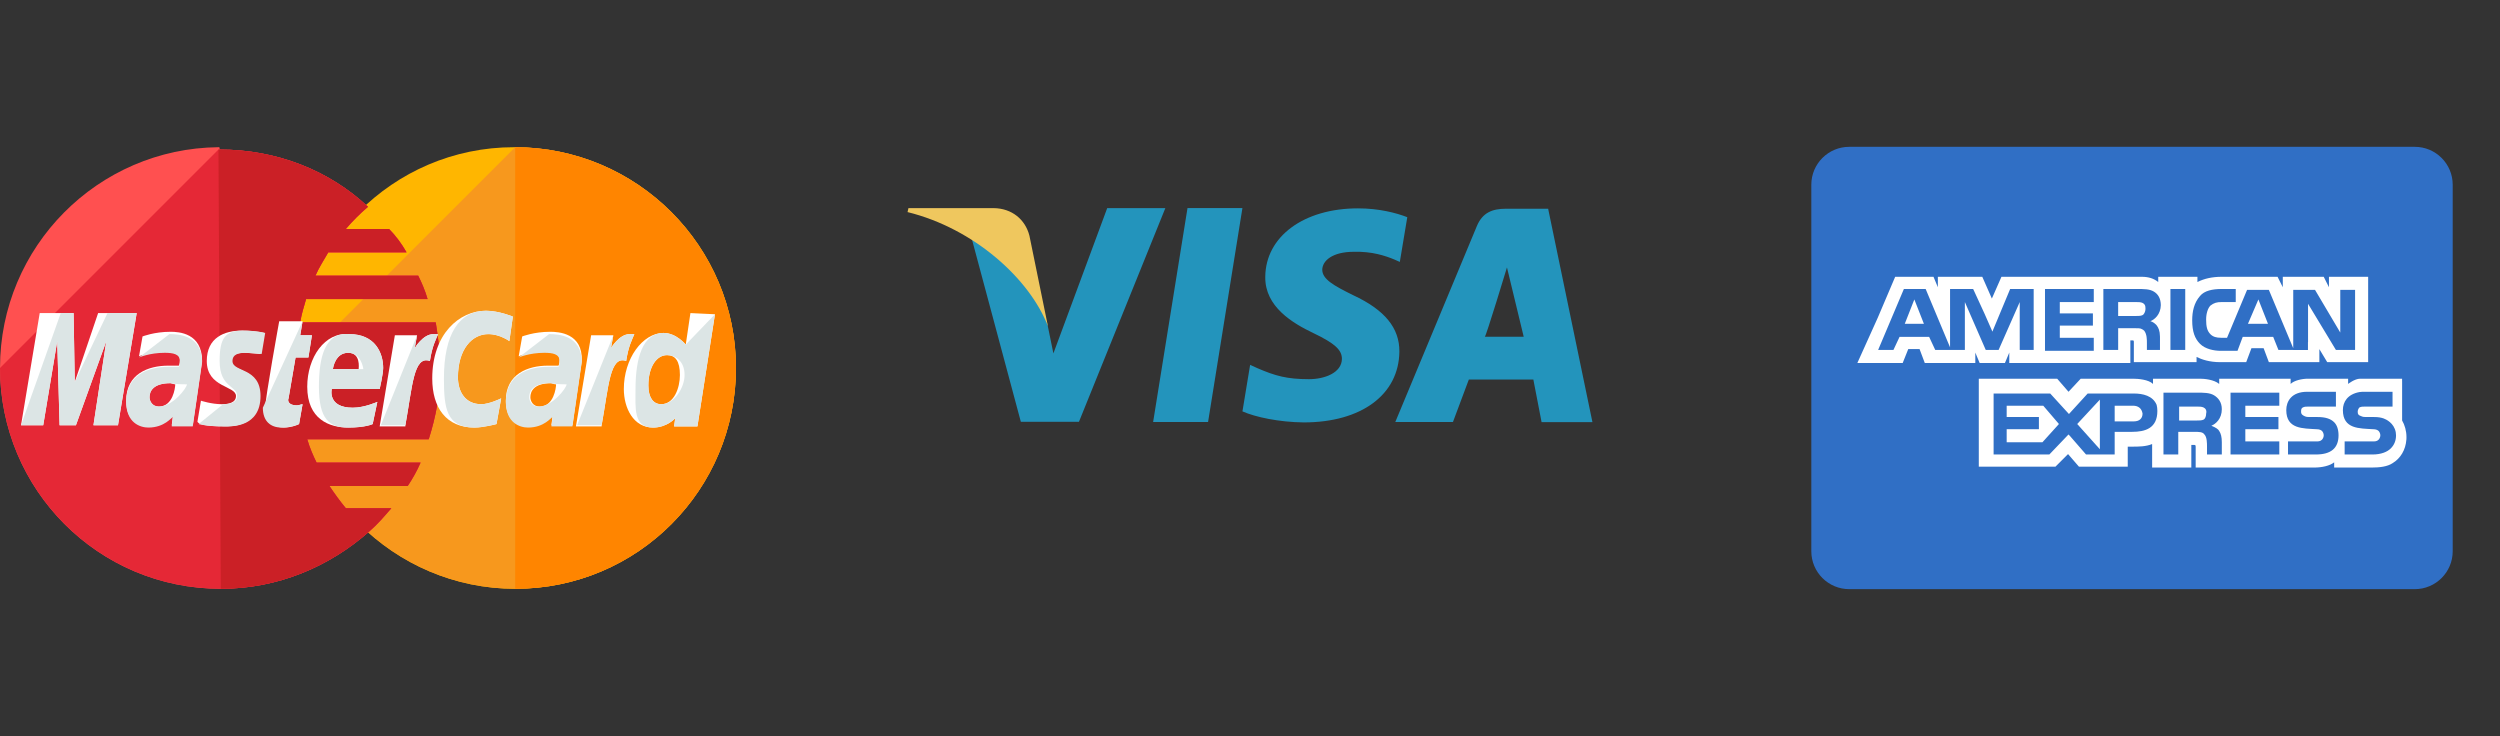 <svg width="1712" height="504" viewBox="0 0 1712 504" fill="none" xmlns="http://www.w3.org/2000/svg">
<rect x="0" y="0" width="1712" height="504" fill="#333333" stroke="none"/>
<path d="M504 252.001C504 335.201 436.8 403.201 352.8 403.201C269.6 403.201 201.6 335.201 201.6 252.001C201.6 168.801 268.8 100.801 352 100.801C436.8 100.801 504 168.801 504 252.001Z" fill="#FFB600"/>
<path d="M352.8 100.801C436 100.801 504 168.801 504 252.001C504 335.201 436.8 403.201 352.8 403.201C269.6 403.201 201.6 335.201 201.6 252.001" fill="#F7981D"/>
<path d="M352.801 100.801C436.001 100.801 504.001 168.801 504.001 252.001C504.001 335.201 436.801 403.201 352.801 403.201" fill="#FF8500"/>
<path d="M149.6 100.801C67.2 101.601 0 168.801 0 252.001C0 335.201 67.2 403.201 151.2 403.201C190.4 403.201 225.6 388.001 252.8 364.001C258.4 359.201 263.2 353.601 268 348.001H236.8C232.8 343.201 228.8 337.601 225.6 332.801H279.2C282.4 328.001 285.6 322.401 288 316.801H216.8C214.4 312.001 212 306.401 210.4 300.801H293.6C298.4 285.601 301.6 269.601 301.6 252.801C301.6 241.601 300 231.201 298.4 220.801H205.6C206.4 215.201 208 210.401 209.6 204.801H292.8C291.2 199.201 288.8 193.601 286.4 188.801H216C218.4 183.201 221.6 178.401 224.8 172.801H278.4C275.2 167.201 271.2 161.601 266.4 156.801H236.8C241.6 151.201 246.4 146.401 252 141.601C225.6 116.801 189.6 102.401 150.4 102.401C150.4 100.801 150.4 100.801 149.6 100.801Z" fill="#FF5050"/>
<path d="M0 252C0 335.2 67.2 403.2 151.2 403.2C190.4 403.2 225.6 388 252.8 364C258.4 359.2 263.2 353.6 268 348H236.8C232.8 343.2 228.8 337.6 225.6 332.8H279.2C282.4 328 285.6 322.4 288 316.8H216.8C214.4 312 212 306.4 210.4 300.8H293.6C298.4 285.6 301.6 269.6 301.6 252.8C301.6 241.6 300 231.2 298.4 220.8H205.6C206.4 215.2 208 210.4 209.6 204.8H292.8C291.2 199.2 288.8 193.6 286.4 188.8H216C218.4 183.2 221.6 178.4 224.8 172.8H278.4C275.2 167.2 271.2 161.6 266.4 156.8H236.8C241.6 151.2 246.4 146.4 252 141.6C225.6 116.8 189.6 102.4 150.4 102.4H149.6" fill="#E52836"/>
<path d="M151.2 403.2C190.4 403.2 225.6 388 252.8 364C258.4 359.2 263.2 353.6 268 348H236.8C232.8 343.2 228.8 337.6 225.6 332.8H279.2C282.4 328 285.6 322.4 288 316.8H216.8C214.4 312 212 306.4 210.4 300.8H293.6C298.4 285.6 301.6 269.6 301.6 252.8C301.6 241.6 300 231.2 298.4 220.8H205.6C206.4 215.2 208 210.4 209.6 204.8H292.8C291.2 199.2 288.8 193.6 286.4 188.8H216C218.4 183.2 221.6 178.4 224.8 172.8H278.4C275.2 167.2 271.2 161.6 266.4 156.8H236.8C241.6 151.2 246.4 146.4 252 141.6C225.6 116.8 189.6 102.4 150.4 102.4H149.6" fill="#CB2026"/>
<path d="M204.8 290.4L207.2 276.8C206.4 276.8 204.8 277.6 203.2 277.6C197.6 277.6 196.8 274.4 197.6 272.8L202.4 244.8H211.2L213.6 229.6H205.6L207.2 220H191.2C191.2 220 181.6 272.8 181.6 279.2C181.6 288.8 187.2 292.8 194.4 292.8C199.2 292.8 203.2 291.2 204.8 290.4Z" fill="white"/>
<path d="M210.4 264.8C210.4 287.2 225.6 292.8 238.4 292.8C250.4 292.8 255.2 290.4 255.2 290.4L258.4 275.2C258.4 275.2 249.6 279.2 241.6 279.2C224 279.2 227.2 266.4 227.2 266.4H260C260 266.4 262.4 256 262.4 252C262.4 241.6 256.8 228.8 239.2 228.8C222.4 227.2 210.4 244.8 210.4 264.8ZM238.4 241.6C247.2 241.6 245.6 252 245.6 252.8H228C228 252 229.6 241.6 238.4 241.6Z" fill="white"/>
<path d="M340 290.401L343.2 272.801C343.2 272.801 335.2 276.801 329.6 276.801C318.4 276.801 313.6 268.001 313.6 258.401C313.6 239.201 323.2 228.801 334.4 228.801C342.4 228.801 348.8 233.601 348.8 233.601L351.2 216.801C351.2 216.801 341.6 212.801 332.8 212.801C314.4 212.801 296 228.801 296 259.201C296 279.201 305.6 292.801 324.8 292.801C331.2 292.801 340 290.401 340 290.401Z" fill="white"/>
<path d="M116.8 227.201C105.6 227.201 97.6 230.401 97.6 230.401L95.2 244.001C95.2 244.001 102.4 240.801 112.8 240.801C118.4 240.801 123.2 241.601 123.2 246.401C123.2 249.601 122.4 250.401 122.4 250.401C122.4 250.401 117.6 250.401 115.2 250.401C101.6 250.401 86.4 256.001 86.4 274.401C86.4 288.801 96 292.001 101.6 292.001C112.8 292.001 117.6 284.801 118.4 284.801L117.6 291.201H132L138.4 247.201C138.4 228.001 122.4 227.201 116.8 227.201ZM120 263.201C120 265.601 118.4 278.401 108.8 278.401C104 278.401 102.4 274.401 102.4 272.001C102.4 268.001 104.8 262.401 116.8 262.401C119.2 263.201 120 263.201 120 263.201Z" fill="white"/>
<path d="M153.601 292C157.601 292 177.601 292.8 177.601 271.2C177.601 251.2 158.401 255.2 158.401 247.2C158.401 243.2 161.601 241.6 167.201 241.6C169.601 241.6 178.401 242.4 178.401 242.4L180.801 228C180.801 228 175.201 226.4 165.601 226.4C153.601 226.4 141.601 231.2 141.601 247.2C141.601 265.6 161.601 264 161.601 271.2C161.601 276 156.001 276.8 152.001 276.8C144.801 276.8 137.601 274.4 137.601 274.4L135.201 288.8C136.001 290.4 140.001 292 153.601 292Z" fill="white"/>
<path d="M472.801 214.4L469.601 236C469.601 236 463.201 228 454.401 228C440.001 228 427.201 245.6 427.201 266.4C427.201 279.2 433.601 292.8 447.201 292.8C456.801 292.8 462.401 286.4 462.401 286.4L461.601 292H477.601L489.601 215.2L472.801 214.4ZM465.601 256.8C465.601 265.6 461.601 276.8 452.801 276.8C447.201 276.8 444.001 272 444.001 264C444.001 251.2 449.601 243.2 456.801 243.2C462.401 243.2 465.601 247.2 465.601 256.8Z" fill="white"/>
<path d="M29.6 291.2L39.2 233.6L40.8 291.2H52L72.8 233.6L64 291.2H80.8L93.6 214.4H67.2L51.2 261.6L50.4 214.4H27.2L14.4 291.2H29.6Z" fill="white"/>
<path d="M277.6 291.201C282.4 264.801 283.2 243.201 294.4 247.201C296 236.801 298.4 232.801 300 228.801C300 228.801 299.2 228.801 296.8 228.801C289.6 228.801 284 238.401 284 238.401L285.6 229.601H270.4L260 292.001H277.6V291.201Z" fill="white"/>
<path d="M376.8 227.201C365.6 227.201 357.6 230.401 357.6 230.401L355.2 244.001C355.2 244.001 362.4 240.801 372.8 240.801C378.4 240.801 383.2 241.601 383.2 246.401C383.2 249.601 382.4 250.401 382.4 250.401C382.4 250.401 377.6 250.401 375.2 250.401C361.6 250.401 346.4 256.001 346.4 274.401C346.4 288.801 356 292.001 361.6 292.001C372.8 292.001 377.6 284.801 378.4 284.801L377.6 291.201H392L398.4 247.201C399.2 228.001 382.4 227.201 376.8 227.201ZM380.8 263.201C380.8 265.601 379.2 278.401 369.6 278.401C364.8 278.401 363.2 274.401 363.2 272.001C363.2 268.001 365.6 262.401 377.6 262.401C380 263.201 380 263.201 380.8 263.201Z" fill="white"/>
<path d="M412 291.201C416.8 264.801 417.6 243.201 428.8 247.201C430.4 236.801 432.8 232.801 434.4 228.801C434.4 228.801 433.6 228.801 431.2 228.801C424 228.801 418.4 238.401 418.4 238.401L420 229.601H404.8L394.4 292.001H412V291.201Z" fill="white"/>
<path d="M180 279.2C180 288.8 185.6 292.8 192.8 292.8C198.4 292.8 203.2 291.2 204.8 290.4L207.2 276.8C206.4 276.8 204.8 277.6 203.2 277.6C197.6 277.6 196.8 274.4 197.6 272.8L202.4 244.8H211.2L213.6 229.6H205.6L207.2 220" fill="#DCE5E5"/>
<path d="M218.4 264.8C218.4 287.2 225.6 292.8 238.4 292.8C250.4 292.8 255.2 290.4 255.2 290.4L258.4 275.2C258.4 275.2 249.6 279.2 241.6 279.2C224 279.2 227.2 266.4 227.2 266.4H260C260 266.4 262.4 256 262.4 252C262.4 241.6 256.8 228.8 239.2 228.8C222.4 227.2 218.4 244.8 218.4 264.8ZM238.4 241.6C247.2 241.6 248.8 252 248.8 252.8H228C228 252 229.6 241.6 238.4 241.6Z" fill="#DCE5E5"/>
<path d="M340 290.401L343.2 272.801C343.2 272.801 335.2 276.801 329.6 276.801C318.4 276.801 313.6 268.001 313.6 258.401C313.6 239.201 323.2 228.801 334.4 228.801C342.4 228.801 348.8 233.601 348.8 233.601L351.2 216.801C351.2 216.801 341.6 212.801 332.8 212.801C314.4 212.801 304 228.801 304 259.201C304 279.201 305.6 292.801 324.8 292.801C331.2 292.801 340 290.401 340 290.401Z" fill="#DCE5E5"/>
<path d="M95.2 244.801C95.2 244.801 102.4 241.601 112.8 241.601C118.4 241.601 123.2 242.401 123.2 247.201C123.2 250.401 122.4 251.201 122.4 251.201C122.4 251.201 117.6 251.201 115.2 251.201C101.6 251.201 86.4 256.801 86.4 275.201C86.4 289.601 96 292.801 101.6 292.801C112.8 292.801 117.6 285.601 118.4 285.601L117.6 292.001H132L138.4 248.001C138.4 229.601 122.4 228.801 116 228.801M128 263.201C128 265.601 118.4 278.401 108.8 278.401C104 278.401 102.4 274.401 102.4 272.001C102.4 268.001 104.8 262.401 116.8 262.401C119.2 263.201 128 263.201 128 263.201Z" fill="#DCE5E5"/>
<path d="M136 290.4C136 290.4 140.8 292 154.4 292C158.4 292 178.4 292.8 178.4 271.2C178.4 251.2 159.2 255.2 159.2 247.2C159.2 243.2 162.4 241.6 168 241.6C170.4 241.6 179.2 242.4 179.2 242.4L181.6 228C181.6 228 176 226.4 166.4 226.4C154.4 226.4 150.4 231.2 150.4 247.2C150.4 265.6 162.4 264 162.4 271.2C162.4 276 156.8 276.8 152.8 276.8" fill="#DCE5E5"/>
<path d="M469.601 236.001C469.601 236.001 463.201 228.001 454.401 228.001C440.001 228.001 435.201 245.601 435.201 266.401C435.201 279.201 433.601 292.801 447.201 292.801C456.801 292.801 462.401 286.401 462.401 286.401L461.601 292.001H477.601L489.601 215.201M468.801 256.801C468.801 265.601 461.601 276.801 452.801 276.801C447.201 276.801 444.001 272.001 444.001 264.001C444.001 251.201 449.601 243.201 456.801 243.201C462.401 243.201 468.801 247.201 468.801 256.801Z" fill="#DCE5E5"/>
<path d="M29.6 291.2L39.2 233.6L40.8 291.2H52L72.8 233.6L64 291.2H80.8L93.6 214.4H73.6L51.2 261.6L50.4 214.4H41.6L14.4 291.2H29.6Z" fill="#DCE5E5"/>
<path d="M260.801 291.201H277.601C282.401 264.801 283.201 243.201 294.401 247.201C296.001 236.801 298.401 232.801 300.001 228.801C300.001 228.801 299.201 228.801 296.801 228.801C289.601 228.801 284.001 238.401 284.001 238.401L285.601 229.601" fill="#DCE5E5"/>
<path d="M355.2 244.801C355.2 244.801 362.4 241.601 372.8 241.601C378.4 241.601 383.2 242.401 383.2 247.201C383.2 250.401 382.4 251.201 382.4 251.201C382.4 251.201 377.6 251.201 375.2 251.201C361.6 251.201 346.4 256.801 346.4 275.201C346.4 289.601 356 292.801 361.6 292.801C372.8 292.801 377.6 285.601 378.4 285.601L377.6 292.001H392L398.4 248.001C398.4 229.601 382.4 228.801 376 228.801M388 263.201C388 265.601 378.4 278.401 368.8 278.401C364 278.401 362.4 274.401 362.4 272.001C362.4 268.001 364.8 262.401 376.8 262.401C380 263.201 388 263.201 388 263.201Z" fill="#DCE5E5"/>
<path d="M395.201 291.201H412.001C416.801 264.801 417.601 243.201 428.801 247.201C430.401 236.801 432.801 232.801 434.401 228.801C434.401 228.801 433.601 228.801 431.201 228.801C424.001 228.801 418.401 238.401 418.401 238.401L420.001 229.601" fill="#DCE5E5"/>
<path d="M813.201 142.496L789.662 288.976H827.286L850.81 142.496H813.201ZM926.688 202.164C913.54 195.671 905.48 191.289 905.48 184.648C905.641 178.61 912.296 172.425 927.157 172.425C939.381 172.118 948.365 174.99 955.181 177.848L958.595 179.372L963.71 148.725C956.279 145.853 944.496 142.687 929.941 142.687C892.787 142.687 866.625 162.005 866.462 189.633C866.155 210.021 885.193 221.335 899.44 228.122C913.995 235.084 918.949 239.598 918.949 245.783C918.788 255.281 907.18 259.663 896.349 259.663C881.341 259.663 873.28 257.406 861.042 252.114L856.087 249.857L850.826 281.706C859.664 285.635 875.918 289.093 892.788 289.27C932.274 289.27 957.967 270.245 958.29 240.8C958.418 224.648 948.379 212.277 926.688 202.164ZM1060.17 142.949H1031.06C1022.09 142.949 1015.27 145.529 1011.39 154.734L955.501 288.976H994.986L1005.86 259.912H1050.04L1055.68 289.093H1090.5L1060.17 142.949ZM1016.81 230.581C1017.57 230.655 1031.97 183.137 1031.97 183.137L1043.43 230.581C1043.43 230.581 1024.24 230.581 1016.81 230.581ZM758.224 142.496L721.362 242.015L717.346 222.389C710.531 199.744 689.162 175.137 665.314 162.913L699.069 288.829H738.877L798.032 142.512H758.224V142.496Z" fill="#2394BC"/>
<path d="M704.948 161.386C702.075 150.217 692.914 142.684 680.472 142.523H622.093L621.492 145.234C667.031 156.461 705.255 191.006 717.655 223.5L704.948 161.386Z" fill="#EFC75E"/>
<path d="M1679.61 377.485C1679.61 391.824 1667.98 403.449 1653.64 403.449H1266.36C1252.02 403.45 1240.39 391.824 1240.39 377.485V126.512C1240.39 112.173 1252.02 100.549 1266.36 100.549H1653.64C1667.98 100.549 1679.61 112.173 1679.61 126.512V377.485Z" fill="#306FC5"/>
<path d="M1304.38 221.759H1317.5L1310.94 205.057L1304.38 221.759ZM1374.17 277.826V285.582H1396.24V293.935H1374.17V302.884H1398.63L1409.96 290.355L1399.22 277.826H1374.17ZM1546.55 205.057L1539.39 221.759H1553.12L1546.55 205.057ZM1437.99 307.651V273.652L1422.48 290.355L1437.99 307.651ZM1467.22 283.197C1466.63 279.618 1464.24 277.826 1460.66 277.826H1448.13V288.563H1461.26C1464.83 288.564 1467.22 286.775 1467.22 283.197ZM1508.97 287.373C1510.17 286.775 1510.77 284.984 1510.77 283.198C1511.36 280.814 1510.17 279.619 1508.97 279.022C1507.78 278.425 1505.99 278.425 1504.2 278.425H1492.27V287.97H1504.2C1505.99 287.97 1507.78 287.97 1508.97 287.373Z" fill="white"/>
<path d="M1594.87 189.547V196.705L1591.29 189.547H1563.26V196.705L1559.68 189.547H1521.5C1514.94 189.547 1509.57 190.741 1504.8 193.127V189.547H1477.96V193.127C1474.98 190.742 1471.4 189.547 1466.63 189.547H1370.59L1364.03 204.46L1357.47 189.547H1327.05V196.705L1324.06 189.547H1297.82L1285.89 217.581L1272.17 248.002L1271.92 248.6H1302.97L1303.19 248.002L1306.77 239.056H1314.52L1318.1 248.6H1352.69V241.442L1355.68 248.599H1372.97L1375.96 241.442V248.6H1458.87V233.09H1460.06C1461.26 233.09 1461.26 233.09 1461.26 234.88V248.003H1504.2V244.424C1507.78 246.216 1513.15 248.003 1520.31 248.003H1538.2L1541.78 238.461H1550.13L1553.71 248.003H1588.3V239.057L1593.68 248.003H1621.71V189.547H1594.87ZM1392.66 239.654H1383.11V206.846L1382.52 208.214V208.198L1368.64 239.654H1359.85L1345.54 206.846V239.654H1325.26L1321.08 230.707H1300.8L1296.62 239.654H1286.14L1303.78 197.899H1318.69L1335.4 237.863V197.899H1351.2L1351.48 198.497H1351.5L1359.03 214.876L1364.43 227.148L1364.62 226.53L1376.55 197.9H1392.66V239.654H1392.66ZM1433.82 206.846H1410.55V214.6H1433.22V222.95H1410.55V231.304H1433.82V240.249H1400.41V197.9H1433.82V206.846ZM1476.36 222.227C1476.38 222.241 1476.4 222.25 1476.42 222.263C1476.64 222.502 1476.84 222.741 1477 222.97C1478.14 224.468 1479.07 226.696 1479.11 229.962L1479.12 230.131C1479.12 230.164 1479.13 230.192 1479.13 230.226L1479.13 230.277C1479.14 230.606 1479.15 230.941 1479.15 231.304V239.655H1470.2V234.881C1470.2 232.495 1470.2 228.916 1468.41 226.53C1467.91 226.018 1467.31 225.611 1466.66 225.331C1465.76 224.752 1464.07 224.742 1461.26 224.742H1450.52V239.655H1440.38V197.9H1463.05C1468.41 197.9 1471.99 197.9 1474.98 199.689C1477.9 201.444 1479.66 204.355 1479.73 208.964C1479.59 215.312 1475.52 218.795 1472.59 219.969C1472.59 219.969 1474.58 220.37 1476.36 222.227ZM1496.45 239.654H1486.31V197.899H1496.45V239.654ZM1612.76 239.654H1599.64L1580.55 208.038V234.284L1580.49 234.222V239.68H1570.41V239.655H1560.27L1556.69 230.708H1535.81L1532.24 240.249H1520.9C1516.13 240.249 1510.17 239.058 1506.59 235.479C1503.01 231.9 1501.22 227.128 1501.22 219.375C1501.22 213.41 1502.41 207.441 1506.59 202.671C1509.57 199.089 1514.94 197.9 1521.5 197.9H1531.04V206.846H1521.5C1517.92 206.846 1516.13 207.441 1513.74 209.233C1511.96 211.022 1510.76 214.6 1510.76 218.775C1510.76 223.548 1511.36 226.53 1513.74 228.916C1515.54 230.708 1517.92 231.305 1520.9 231.305H1525.08L1538.8 198.498H1553.71L1570.41 238.462V198.499H1585.32L1602.62 227.726V198.499H1612.76V239.656H1612.76V239.654Z" fill="white"/>
<path d="M1467.86 215.289C1468.03 215.103 1468.19 214.892 1468.32 214.65C1468.86 213.795 1469.48 212.254 1469.15 210.152C1469.13 209.968 1469.1 209.786 1469.06 209.608C1469.05 209.56 1469.05 209.518 1469.04 209.47L1469.03 209.471C1468.73 208.449 1467.98 207.821 1467.22 207.44C1466.02 206.846 1464.23 206.846 1462.45 206.846H1450.51V216.391H1462.45C1464.23 216.391 1466.03 216.391 1467.22 215.793C1467.4 215.702 1467.56 215.578 1467.71 215.439L1467.71 215.446C1467.72 215.446 1467.78 215.382 1467.86 215.289ZM1647.95 299.303C1647.95 295.128 1646.76 290.952 1644.97 287.97V261.129H1644.95V259.337H1616.22C1612.5 259.337 1607.99 262.915 1607.99 262.915V259.337H1580.55C1576.38 259.337 1571.01 260.531 1568.62 262.915V259.337H1519.71V262.914C1516.13 259.934 1509.57 259.336 1506.59 259.336H1474.38V262.913C1471.4 259.933 1464.23 259.335 1460.65 259.335H1424.87L1416.52 268.283L1408.76 259.335H1355.08V319.584H1407.57L1416.2 310.956L1423.67 319.584H1457.08V305.865H1460.06C1464.23 305.865 1469.6 305.865 1473.78 304.073V320.18H1500.62V304.67H1501.81C1503.6 304.67 1503.6 304.67 1503.6 306.46V320.18H1584.72C1590.1 320.18 1595.46 318.984 1598.44 316.598V320.18H1624.09C1629.46 320.18 1634.83 319.584 1638.41 317.196C1643.9 313.901 1647.36 308.069 1647.88 301.113C1647.9 300.907 1647.93 300.701 1647.95 300.494L1647.92 300.461C1647.94 300.075 1647.95 299.693 1647.95 299.303ZM1460.06 295.725H1448.13V311.233H1428.52L1417.11 298.108L1417.07 298.152L1416.52 297.511L1403.39 311.233H1365.22V269.479H1403.99L1414.58 281.081L1416.81 283.511L1417.11 283.198L1429.64 269.48H1461.25C1467.39 269.48 1474.26 270.994 1476.86 277.236C1477.18 278.473 1477.36 279.847 1477.36 281.408C1477.36 293.337 1469.01 295.725 1460.06 295.725ZM1519.71 295.127C1520.9 296.913 1521.5 299.303 1521.5 302.883V311.232H1511.36V305.865C1511.36 303.475 1511.36 299.303 1509.57 297.511C1508.38 295.725 1505.99 295.725 1502.41 295.725H1491.68V311.233H1481.54V268.882H1504.2C1508.97 268.882 1513.15 268.882 1516.13 270.67C1519.11 272.461 1521.5 275.444 1521.5 280.216C1521.5 286.776 1517.33 290.354 1514.34 291.549C1517.33 292.738 1519.11 293.934 1519.71 295.127ZM1560.87 277.826H1537.6V285.581H1560.27V293.933H1537.6V302.285H1560.87V311.232H1527.47V268.881H1560.87V277.826ZM1585.92 311.233H1566.83V302.286H1585.92C1587.71 302.286 1588.9 302.286 1590.1 301.092C1590.7 300.494 1591.29 299.303 1591.29 298.109C1591.29 296.914 1590.7 295.726 1590.1 295.128C1589.5 294.532 1588.3 293.935 1586.52 293.935C1576.97 293.338 1565.64 293.935 1565.64 280.814C1565.64 274.848 1569.22 268.286 1579.96 268.286H1599.64V278.425H1581.15C1579.36 278.425 1578.17 278.425 1576.97 279.022C1575.78 279.62 1575.78 280.814 1575.78 282.005C1575.78 283.795 1576.97 284.393 1578.16 284.984C1579.36 285.582 1580.55 285.582 1581.74 285.582H1587.11C1592.48 285.582 1596.06 286.776 1598.45 289.162C1600.24 290.952 1601.43 293.935 1601.43 298.109C1601.43 307.054 1596.06 311.233 1585.92 311.233ZM1637.22 307.054C1634.84 309.443 1630.66 311.233 1624.69 311.233H1605.61V302.286H1624.69C1626.48 302.286 1627.68 302.286 1628.87 301.092C1629.46 300.494 1630.06 299.303 1630.06 298.109C1630.06 296.914 1629.46 295.726 1628.87 295.128C1628.27 294.532 1627.08 293.935 1625.29 293.935C1615.75 293.338 1604.41 293.935 1604.41 280.814C1604.41 275.145 1607.65 270.024 1615.65 268.503C1616.67 268.359 1617.7 268.287 1618.73 268.286H1638.41V278.425H1619.92C1618.13 278.425 1616.94 278.425 1615.75 279.022C1615.15 279.62 1614.55 280.814 1614.55 282.005C1614.55 283.795 1615.15 284.393 1616.94 284.984C1618.13 285.582 1619.32 285.582 1620.52 285.582H1625.88C1628.49 285.582 1630.46 285.904 1632.27 286.538C1633.92 287.136 1639.39 289.582 1640.61 295.969C1640.72 296.638 1640.8 297.336 1640.8 298.109C1640.8 301.689 1639.6 304.671 1637.22 307.054Z" fill="white"/>
</svg>
